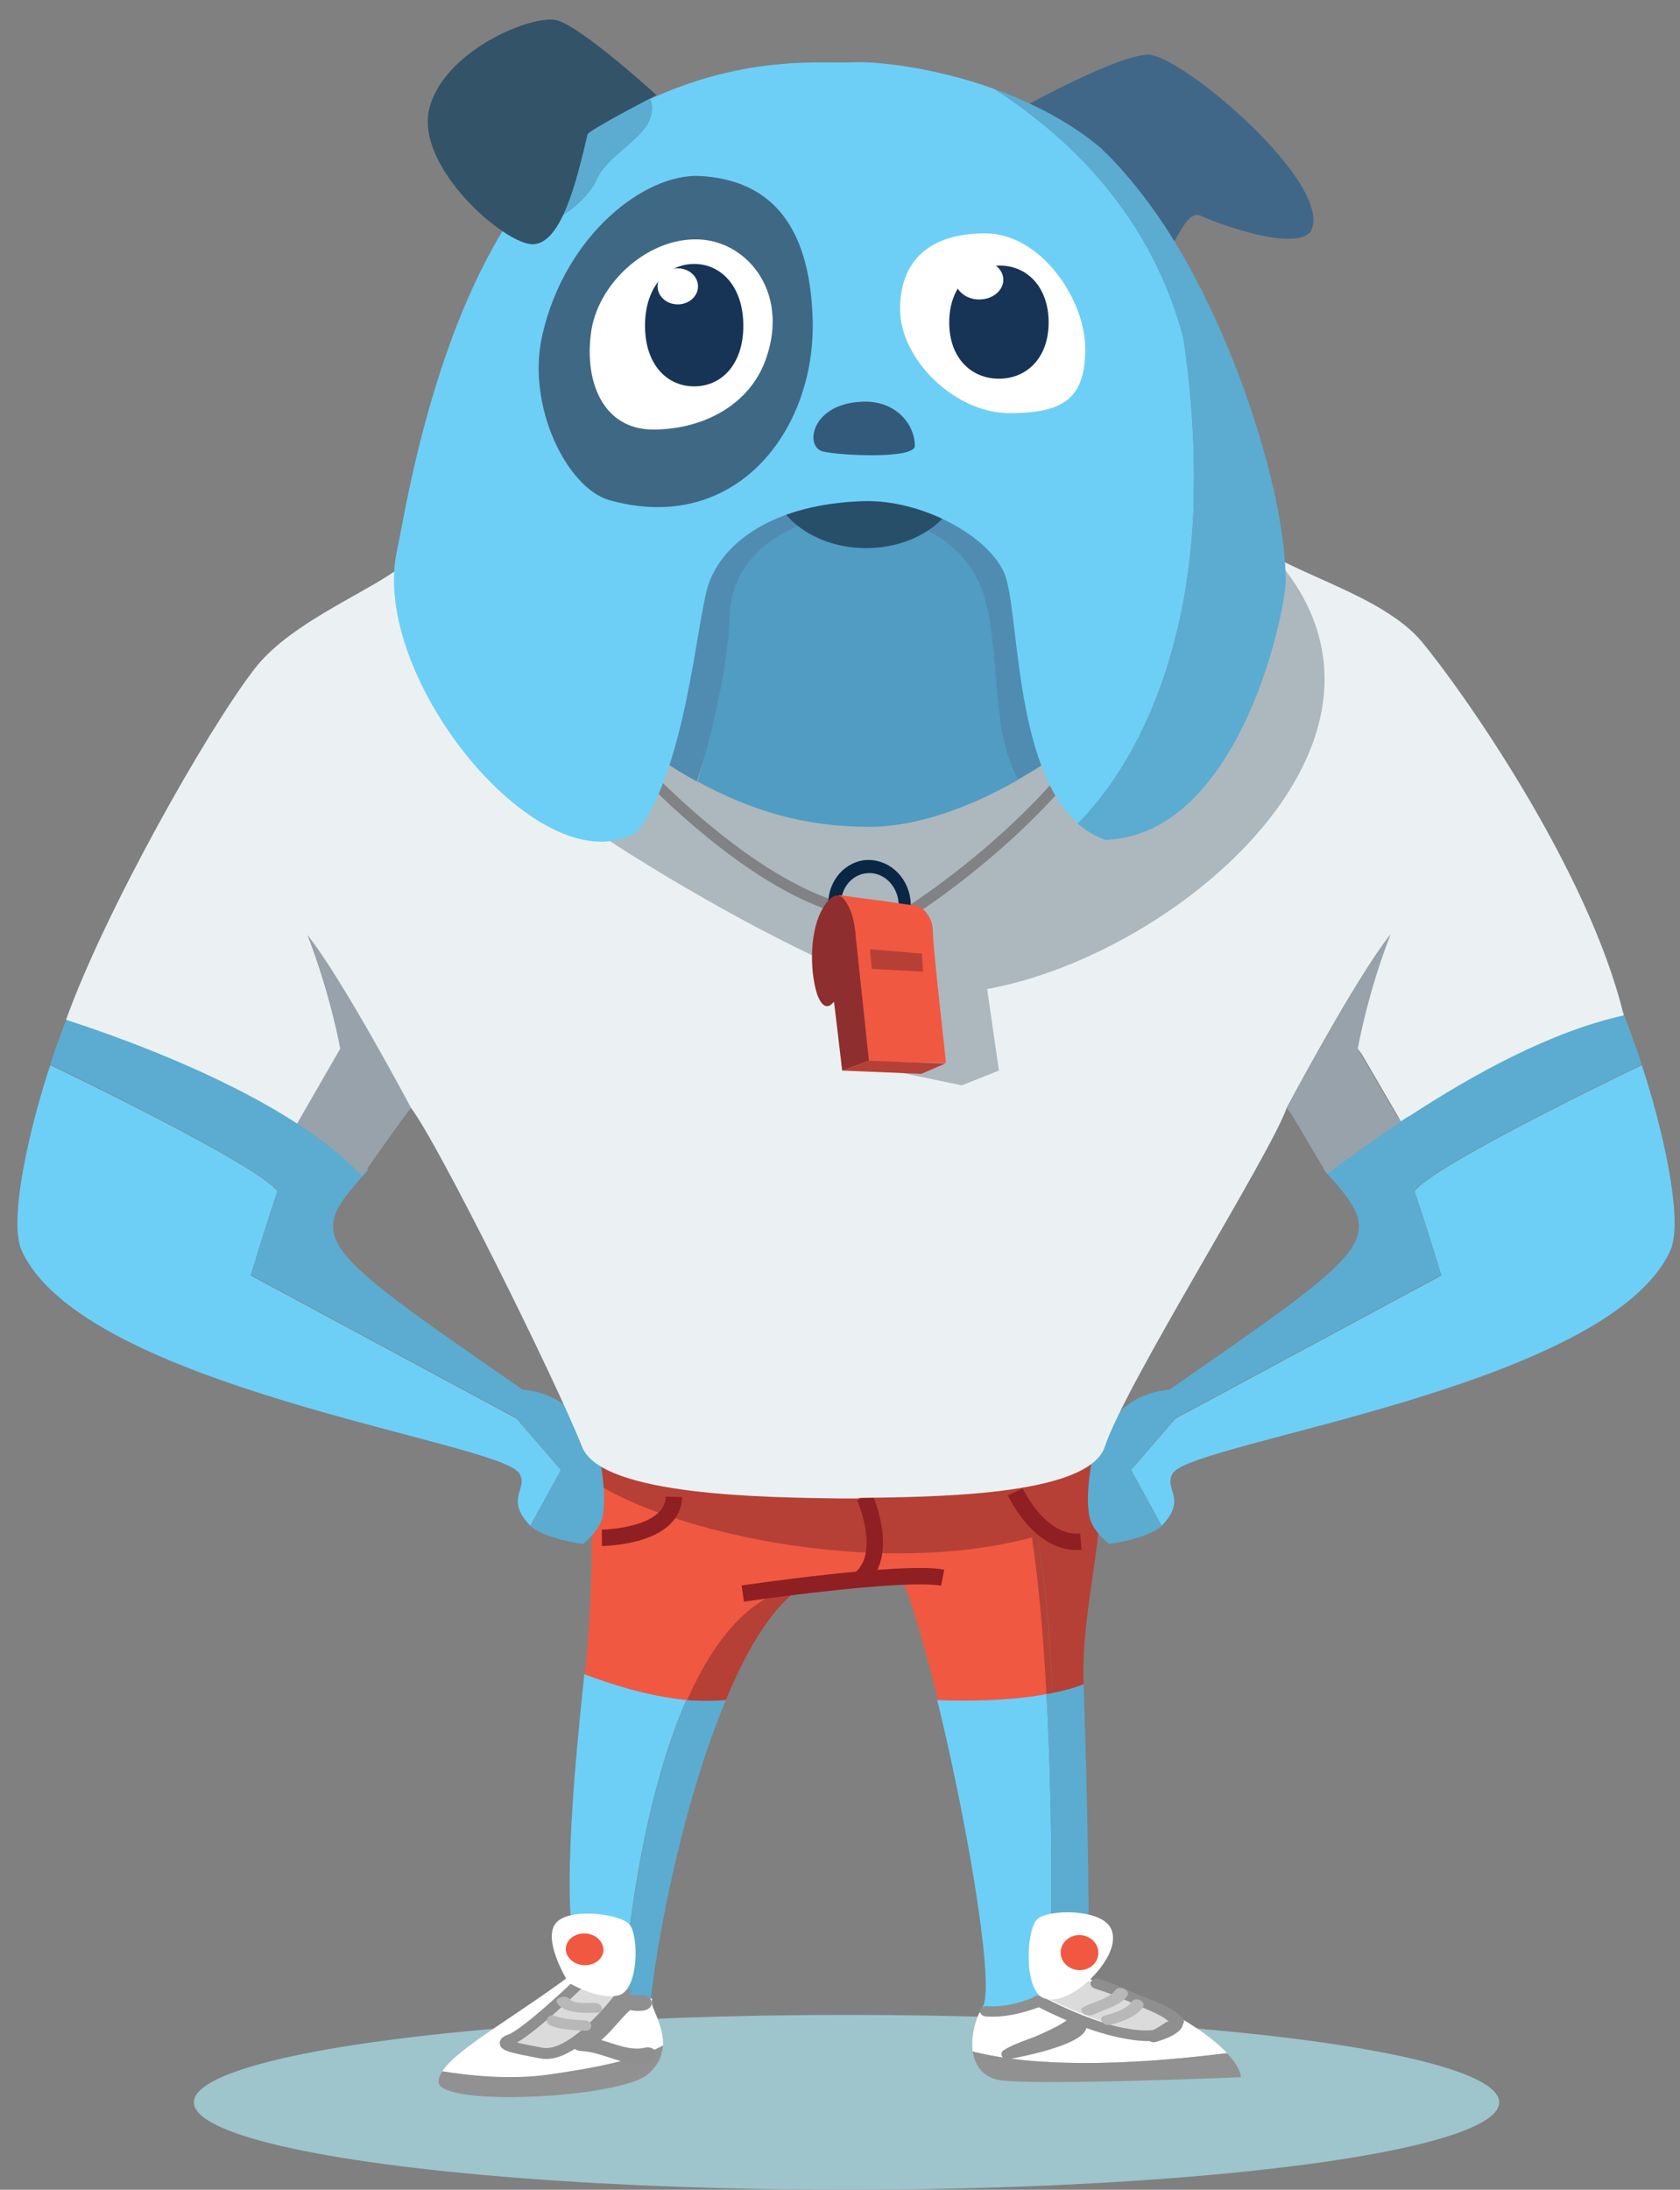 <?xml version="1.0" encoding="utf-8"?>
<!-- Generator: Adobe Illustrator 19.2.1, SVG Export Plug-In . SVG Version: 6.00 Build 0)  -->
<svg version="1.1" id="Layer_1" xmlns="http://www.w3.org/2000/svg" xmlns:xlink="http://www.w3.org/1999/xlink" x="0px" y="0px"
	 viewBox="0 0 307.6 400.7" style="enable-background:new 0 0 307.6 400.7;" xml:space="preserve">
<rect x="0" y="0" width="307.6" height="400.7" fill="#808080" stroke="none"/>
<style type="text/css">
	.st0{fill:#9EC4CC;}
	.st1{fill:#B64036;}
	.st2{fill:#5BACD0;}
	.st3{fill:#6DCFF6;}
	.st4{fill:#F15841;}
	.st5{fill:none;stroke:#8F1F22;stroke-width:3;stroke-miterlimit:10;}
	.st6{fill:#919191;}
	.st7{fill:#FFFFFF;}
	.st8{fill:#DBDBDB;stroke:#8F8F8F;stroke-width:2;stroke-miterlimit:10;}
	.st9{fill:#DBDBDB;}
	.st10{fill:#8F8F8F;}
	.st11{fill:#B8B8B8;}
	.st12{fill:#97A2AA;}
	.st13{fill:#EBF1F3;}
	.st14{fill:#ACB8BD;}
	.st15{fill:none;stroke:#808285;stroke-width:2;stroke-linecap:round;stroke-miterlimit:10;}
	.st16{fill:#092645;stroke:#092645;stroke-miterlimit:10;}
	.st17{fill:#8F2E2E;}
	.st18{fill:#508CB1;}
	.st19{fill:#519CC2;}
	.st20{fill:#284F69;}
	.st21{fill:#406787;}
	.st22{fill:#335368;}
	.st23{fill:#335A7B;}
	.st24{fill:#3F6885;}
	.st25{fill:#173457;}
</style>
<g id="Layer_10">
	<ellipse class="st0" cx="155" cy="384.7" rx="119.5" ry="16"/>
</g>
<g id="jambes">
	<g>
		<path class="st1" d="M125.7,311.1c2.4,0.2,4.9,0.2,7.2,0c3.6-8.8,8-16.2,12.9-20c0.9-0.5,1.9-0.8,2.9-1.1
			C138.2,290.4,130.9,299.3,125.7,311.1z"/>
		<path class="st2" d="M125.7,311.1c-8.3,18.8-10.9,44.7-11.7,54.2c1.7,0.4,3.4,0.6,5.2,0.4c0.3-4.4,4.4-32.3,13.7-54.6
			C130.6,311.3,128.1,311.3,125.7,311.1z"/>
		<path class="st3" d="M107,306.3c-2.3,21.4-4.2,45.2-1,53c-0.5,0.4-1.1,0.8-1.6,1.1c2.4,1.8,5.7,3.9,9.6,4.8
			c0.7-9.5,3.4-35.4,11.7-54.2C118.5,310.4,111.3,308,107,306.3z"/>
		<path class="st4" d="M188.4,278c-28.2,8.8-67.1-2.2-80.5-7.3c0,0.3,0.1,0.6,0.1,0.8c0.3,4.6,0.9,17.5-0.9,34.9
			c4.3,1.6,11.5,4,18.7,4.7c5.2-11.7,12.5-20.7,23-21.1c6.4-1.9,14-0.5,16-1c0.9-0.2,3.8,9.6,7,22.2c5.1,0.2,13.1,0.1,20-1.1
			C191,298.7,190,287.4,188.4,278z"/>
		<path class="st3" d="M171.6,311.1c5,20.2,10.4,50.6,8.5,55.8c-0.3,0.4-0.5,0.9-0.7,1.3c3.3-0.1,7.9-0.8,12.7-2.8
			c0.5-9.6,0.7-34.1-0.5-55.4C184.7,311.3,176.7,311.3,171.6,311.1z"/>
		<path class="st1" d="M192.7,309.8c2-0.4,4-0.9,5.7-1.6c-0.5-13,3.7-26.2,3-36.3c-2.6,1.3-11.4-0.8-14.1,0.1c0.4,1.9,0.8,3.9,1.1,6
			c0.3-0.1,0.6-0.2,0.8-0.2C191.2,287,192.3,298.3,192.7,309.8z"/>
		<path class="st1" d="M192.7,309.8c-0.5-11.5-1.5-22.8-3.5-32.1c-0.3,0.1-0.6,0.2-0.8,0.2c1.6,9.4,2.6,20.7,3.2,32.1
			C192,310,192.4,309.9,192.7,309.8z"/>
		<path class="st2" d="M198.4,308.2c-1.7,0.7-3.6,1.2-5.7,1.6c-0.4,0.1-0.8,0.1-1.1,0.2c1.2,21.3,1,45.8,0.5,55.4c2.3-1,4.7-2.2,7-4
			C199.6,357,199.2,331.3,198.4,308.2z"/>
	</g>
	<path class="st1" d="M201.2,276.7c-0.2-2.9,1.1-10.4,0.9-12.7c-40.7,11.2-82,8.9-93.7,3.6c0.2,1.1-0.6,2.1-0.5,3
		C123.4,281.5,172.2,291.7,201.2,276.7z"/>
	<path class="st5" d="M158.3,273.9c0,0,4.7,10.5-0.8,15"/>
	<g>
		<path class="st6" d="M81,379c-0.4,0.7-0.7,1.3-0.7,1.9c-0.2,4.7,33.3,3.1,38.4-1.4c1.9-1.7,2.6-3.5,2.7-5.3
			c-5.2,2.8-13.6,4.3-21.6,5.4C92.8,380.6,85.1,379.6,81,379z"/>
		<path class="st7" d="M119.4,366.9c0-0.2-0.1-0.6,0-1.2c-5.6,0.6-10.6-2.5-13.8-5.1C94.5,369,83.8,374.7,81,379
			c4.1,0.7,11.8,1.6,18.8,0.7c8-1.1,16.4-2.6,21.6-5.4C121.5,371.2,119.9,368.4,119.4,366.9z"/>
	</g>
	<g>
		<path class="st7" d="M224.7,375.7c-3.2-3.3-10.5-9-26.9-14.1c0-0.1,0-0.2,0-0.2c-6.7,5.3-14,6.7-18.5,6.9c-1,2.2-1.5,4.8-1.2,7.1
			C182.9,376.6,195.8,379.3,224.7,375.7z"/>
		<path class="st6" d="M178.1,375.4c0.4,2.5,1.8,4.6,4.7,5.2c6.2,1.1,44.4-0.5,44.4-0.5s0.1-1.7-2.6-4.4
			C195.8,379.3,182.9,376.6,178.1,375.4z"/>
	</g>
	<path class="st8" d="M107,362l7.1,2.7c0,0-8.8,12.1-14.9,11c-6-1.1-7.9-1.6-6-2.4C96.2,372.5,107,362,107,362z"/>
	<path class="st9" d="M191.2,365.4c0,0,15.6,7.9,21.2,6.2c2.7-1.6,2.7-1.6,2.7-1.6l-17.3-8.3L191.2,365.4z"/>
	<path class="st10" d="M118.1,374.7c-2.6,0.6-5.3-0.6-8-1.4c2-1.7,3.4-3.8,5.3-5.5c0.1,0,0.3,0.1,0.4,0.1c0.7,0.1,1.4,0.1,2.1,0
		c1-0.2,1.6-0.9,1.4-1.7c-0.2-0.7-1.2-1.3-2.2-1.1c-0.1,0-0.1,0-0.1,0c-0.1,0-0.1,0-0.2,0c-0.1,0-0.7-0.1-0.5,0
		c-0.6-0.1-1.2-0.2-1.9-0.3c-1-0.2-1.8,0.6-1.9,1.2c-2.5,2.3-4.2,5.1-7.4,6.8c-1.4,0.7-0.3,2.4,1.2,2.5c4.4,0.2,8,3.1,12.6,2.2
		C121.1,376.9,120.3,374.2,118.1,374.7z"/>
	<path class="st10" d="M216.6,370.4c0.2-0.3,0.3-0.7-0.1-1.1c-1.5-1.7-3.8-2.6-6.1-3.5c-3.1-1.2-5.9-2.7-9.2-3.7
		c-1.5-0.4-2.2,1.3-0.7,1.8c3,0.9,5.8,2.2,8.6,3.4c1.8,0.8,3.5,1.4,4.9,2.6c-0.2,0-0.4,0.1-0.6,0.2c-0.7,0.5-1.5,1-2.3,1.4
		c-0.1,0-0.1,0-0.2,0c-6.2,0.5-15.2-3.6-20.2-6.2c-0.7-0.3-1.3-0.1-1.7,0.3c-2.6,1-5.3,1.7-8.3,1.5c-1.6-0.1-1.7,1.8-0.1,1.9
		c3.4,0.2,6.6-0.6,9.6-1.7c1.5,0.8,3.3,1.6,5.1,2.4c-1.7,1.2-3.6,2-5.6,2.9c-2,0.8-4.3,1.5-6,2.6c-0.8,0.6-0.1,1.9,1.1,1.6
		c2.5-0.5,13.5-2.6,14.1-5.7c3.9,1.4,8,2.4,11.6,2.4c0.3,0.2,0.8,0.3,1.3,0.1l0,0C213.5,373.1,216.4,372,216.6,370.4z"/>
	<path class="st11" d="M204.2,364.2c-1.1,1.5-3.9,2.1-5.7,3c-1.4,0.7,0.4,2.1,1.8,1.4c2.1-1,4.9-1.6,6.1-3.4
		C207.1,364.2,204.9,363.2,204.2,364.2z"/>
	<path class="st11" d="M207.2,366.3c-1,1.4-3.1,2-4.9,2.5c-1.5,0.4-0.3,2.1,1.1,1.7c2.2-0.6,4.6-1.5,5.8-3.1
		C210,366.3,208,365.2,207.2,366.3z"/>
	<path class="st11" d="M108.7,366.5c-1,0-3.6,0.2-4.3-0.6c-0.9-1.1-3.2-0.2-2.3,0.8c1.4,1.7,4.8,1.7,7.2,1.6
		C110.9,368.3,110.3,366.4,108.7,366.5z"/>
	<path class="st11" d="M107.1,369.7c-1.9-0.1-3.8-0.2-5.5-0.8c-1.4-0.5-2.1,1.2-0.7,1.8c1.9,0.7,4.1,0.8,6.2,0.9
		C108.6,371.7,108.7,369.8,107.1,369.7z"/>
	<path class="st5" d="M136,291.6c0,0,29.3-4.3,36.6-2.9"/>
	<path class="st5" d="M185.9,273c0,0,4.5,9.8,12,9.1"/>
	<path class="st7" d="M104.1,362.8c0,0-4.5-7.1-2.6-10.5s11.9-2.2,13.7-0.2c1.8,1.9,1.8,12-1.9,13S104.1,362.8,104.1,362.8z"/>
	<path class="st4" d="M110.5,356.9c-0.1,1.6-1.7,2.8-3.6,2.7c-1.9-0.1-3.4-1.5-3.3-3.1c0.1-1.6,1.7-2.8,3.6-2.7
		S110.5,355.3,110.5,356.9z"/>
	<path class="st7" d="M199.6,362.2c0,0,5.5-5.1,3.9-9.1c-1.5-3.9-11.6-3.8-13.6-1.9c-2,1.9-2.5,12.8,1.1,14.4
		C194.7,367.1,199.6,362.2,199.6,362.2z"/>
	<path class="st4" d="M194.2,357.1c-0.1,1.8,1.4,3.3,3.3,3.4c1.9,0.1,3.5-1.2,3.6-3s-1.4-3.3-3.3-3.4S194.3,355.4,194.2,357.1z"/>
	<path class="st5" d="M110.2,281.4c0,0,13-0.1,13.2-7.5"/>
</g>
<g id="bras">
	<g>
		<path class="st3" d="M94.6,259.6l-48.7-26.2c0,0,3-10,4.9-15.4c-2.9-4.1-30.6-17.8-41.6-23.1c-3.6,10.8-7.8,28.4-5.2,34
			c11.5,25,86.9,34.8,91,40.6c2,2.9-2.8,4.6,2.1,9.7l5.6-10.2L94.6,259.6z"/>
		<path class="st2" d="M109.2,265.2c-1-2.2-4-10.1-13.5-10.9c-38.8-26.9-39.9-27.5-28.2-40.3c-14.5-11-40.1-26.3-54.9-28.9
			c0,0.5-2.1,5.5-3.4,9.7c11,5.3,38.6,19,41.6,23.1c-1.8,5.4-4.9,15.4-4.9,15.4l48.7,26.2l8.1,9.5l-5.6,10.2c1.9,2,8.6,3.3,9.8,3.3
			c-0.5,0,2.9-1.9,3.5-5.3C111,273.8,110.2,267.4,109.2,265.2z"/>
	</g>
	<g>
		<path class="st3" d="M215.2,259.6l48.7-26.2c0,0-3-10-4.9-15.4c2.9-4.1,30.6-17.8,41.6-23.1c3.6,10.8,7.8,28.4,5.2,34
			c-11.5,25-86.9,34.8-91,40.6c-2,2.9,2.8,4.6-2.1,9.7l-5.6-10.2L215.2,259.6z"/>
		<path class="st2" d="M200.6,265.2c1-2.2,4-10.1,13.5-10.9c38.8-26.9,39.9-27.5,28.2-40.3c14.5-11,40.1-26.3,54.9-28.9
			c0,0.5,2.1,5.5,3.4,9.7c-11,5.3-38.6,19-41.6,23.1c1.8,5.4,4.9,15.4,4.9,15.4l-48.7,26.2l-8.1,9.5l5.6,10.2
			c-1.9,2-8.6,3.3-9.8,3.3c0.5,0-2.9-1.9-3.5-5.3C198.8,273.8,199.6,267.4,200.6,265.2z"/>
	</g>
</g>
<g id="tshirt">
	<g>
		<path class="st12" d="M62.3,191.9l-7.9,13.7c4.6,3,8.7,6.2,11.9,9.6c2.7-3.9,8-11.4,9-12.5c0,0-12.6-23.7-19-31.7
			C60.7,182,62.3,191.9,62.3,191.9z"/>
		<path class="st13" d="M156.9,68.7c-1.1-0.1-2-0.1-2.7,0c-0.2,0-0.4,0.1-0.6,0.2c-20.4,2-74.8,29.9-79,33.8
			c-5.3,5-21.1,10.7-28,19.7c-8.8,11.4-27.5,44.6-34.5,64.2c9.2,3,28,9.7,42.3,19l7.9-13.7c0,0-1.7-9.8-6-20.8
			c6.4,8,19,31.7,19,31.7c4.9,6.4,26.2,49.2,31.3,62c3.6,9,34.1,9.2,47.2,9.4c0.8,0,1.7,0,2.9,0c0.1,0,0.1,0,0.2,0s0.1,0,0.2,0h0.1
			V68.7C157.1,68.7,157,68.7,156.9,68.7z"/>
	</g>
	<g>
		<path class="st12" d="M248.6,191.9c0,0,1.7-9.8,6-20.8c-6.4,8-19,31.7-19,31.7c1.2,1.2,5,8.4,7.4,12c3.7-2.7,8.2-6,13.4-9.5
			L248.6,191.9z"/>
		<path class="st13" d="M248.6,191.9l9.5,12.3c11.5-7.5,25.7-15.4,39.2-18.4c-6.5-26.9-29.9-59.9-37-68.4
			c-7.3-8.7-24.7-12.7-30-17.7c-4.1-3.9-52.6-28.8-73-30.8c-0.2-0.1-0.4-0.2-0.6-0.2c-0.7-0.1-1.6-0.1-2.7,0c-0.1,0-0.2,0-0.3,0
			v205.4h0.1c0.1,0,0.1,0,0.2,0s0.1,0,0.2,0c1.2,0,2.2,0,2.9,0c13.1-0.2,42.2-0.2,45.2-9.4c3.7-11.3,30.3-53.4,33.3-62
			c0,0,12.6-23.7,19-31.7C250.3,182,248.6,191.9,248.6,191.9z"/>
		<path class="st13" d="M256.5,205.2c0.5-0.4,1.1-0.7,1.7-1.1l-9.5-12.3L256.5,205.2z"/>
	</g>
</g>
<g id="shadows">
	<path class="st14" d="M104.3,148.7c9.7,7.8,49.6,31.3,63.2,32.9c33.7,3.9,97.9-41.3,66.7-78.7c-6.8-13.5-20.1,15.1-20.1,15.1
		l-52.7,2.4c0,0-30.2,4-31.2,4.5s-19.9,12.5-19.9,12.5L104.3,148.7z"/>
	<polygon class="st14" points="179.3,171 182.9,195.9 176.1,198.6 160.2,195.3 158.8,176.4 175,168.7 	"/>
</g>
<g id="sifflet">
	<path class="st15" d="M166,167.2c-5.1,3,41.1-23.6,44.7-57.2"/>
	<path class="st15" d="M97.7,118c0,0,39.1,53.4,67.9,49.3"/>
	<g>
		<path class="st16" d="M158.3,157.9c-3.8,0.5-6.6,4.2-6.1,8.5c0.5,4.2,4,7.3,7.9,6.8c3.8-0.5,6.6-4.2,6.1-8.5
			C165.7,160.5,162.2,157.5,158.3,157.9z M160,171.9c-3.2,0.4-6.1-2.1-6.5-5.6s1.8-6.6,5-7s6.1,2.1,6.5,5.6
			C165.4,168.3,163.2,171.5,160,171.9z"/>
		<g>
			<g>
				<path class="st4" d="M156.5,170.6L156.5,170.6c0.1-1.8-1.1-3.4-1.7-4.6c-0.4-0.8-0.9-1.4-1.4-1.8l0.2-0.4c0,0,14.6,1.9,14.8,2.1
					c0.2,0.1,2.4,1.6,2.4,4.5s2.4,23.7,2.4,24.1l-14.8-0.3C158.4,189.4,156.5,170.6,156.5,170.6z"/>
			</g>
			<polygon class="st1" points="169,177.8 159.6,177.3 159.3,173.7 168.8,174.5 			"/>
			<g>
				<path class="st17" d="M155,165.2c0.3,0.5,0.6,1.1,0.9,1.9c0.4,1.2,0.7,2.8,0.8,4.5c0,0,1.9,17.8,2.4,22.5l0,0l-4.9,1.8
					c-0.1-1-1.5-12.6-1.5-12.6c-0.1,0.1-0.1,0.2-0.2,0.2c-1.5,1.7-2.5-0.5-2.9-1.6c-1.5-4.8-1.2-11.9,1-15.6
					C151.7,164.4,153.4,162.5,155,165.2z"/>
			</g>
			<polygon class="st1" points="159,194.1 154.1,195.9 168.7,196.5 173.1,194.6 			"/>
		</g>
	</g>
</g>
<g id="menton">
	<g>
		<path class="st18" d="M201.4,131.7c-3.6-12.8-12.4-32.8-16.7-37c-5.1-5-18.1-9.3-28.7-9c-16.1,0.5-26.8,9.2-31.4,17.3
			c-3.3,6-9.9,21.9-11,31.2c4.2,2.7,9.5,6.4,14,8.8c2.3-7.2,6.7-20.5,6.9-30.1c0.4-14.5,15.1-19.2,22.6-18.8s19.6,3.1,22.6,17.3
			c2.3,11.1,1.8,22.1,6.6,31.3C193.1,138.9,198.5,134.7,201.4,131.7z"/>
		<path class="st19" d="M157.2,94.1c-7.5-0.3-23.2,4.3-23.6,18.8c-0.3,9.6-3.7,22.9-5.9,30.1c9.8,5.3,19.4,8.3,31.5,8.3
			c9.1,0,19-3.9,27.2-8.6c-4.8-9.2-3.3-20.2-5.6-31.3C177.8,97.2,164.7,94.4,157.2,94.1z"/>
	</g>
</g>
<g id="bouche">
	<g>
		<path class="st20" d="M141.1,87.8c0.7,7,8.3,12.5,17.5,12.5s16.7-5.5,17.5-12.5H141.1z"/>
	</g>
</g>
<g id="tete">
	<path class="st21" d="M187.9,19.3c0,0,16.1-8.9,22.1-9.3c6-0.4,34.9,24.2,29.9,32.5c-3.3,3.4-16.5-1.4-20-3s-5.2,8.8-11.3,12.8
		C202.4,56.3,187.9,19.3,187.9,19.3z"/>
	<g>
		<path class="st3" d="M216.7,62c-5.6-25.8-24.3-38.9-34.6-45.7c-11.3-4.1-22.1-5.1-25.7-4.9c-6.9,0.3-24-2-46,11.3
			c-28.5,17.3-36,70.5-37.7,78c-5.2,23.3,26.6,62.2,44,51.5c9-11.9,10.8-38.5,13-45.2c2.7-8,12.3-14.8,28.4-15.3
			c10.6-0.3,22.6,6.2,25.7,13c2.9,6.1,1.6,35.6,13.6,46C206.5,141.6,224.5,115.4,216.7,62z"/>
		<path class="st2" d="M210.5,37.4c-1.7-2.4-5.4-6.9-7.9-9.3c-0.3-0.3-0.6-0.5-0.8-0.8c-5.8-5-12.9-8.5-19.7-11
			c10.3,6.8,28,20.5,34.6,45.8c7.8,53.4-10.3,79.5-19.4,88.6c1.5,1.3,3.2,2.3,5.1,3c4.1-0.2,7.7-1.4,10.9-3.4
			c16.4-10.2,22.1-39.7,22.1-43.9C235.5,89.4,224.6,56.4,210.5,37.4z"/>
	</g>
	<path class="st2" d="M118,16.6c-1.8-1.8-5.4-2.1-7.1,0c-3.6,4.6-8.1,8.1-10.3,13.7c-1,2.5-2.7,8.9-0.3,9.6c2.8,0.8,7.9-4.4,8.9-6.9
		c1.4-3.5,6.3-6.3,8.7-9.3C119.7,21.5,120.1,18.7,118,16.6z"/>
	<path class="st22" d="M120.2,17.4c0,0-13.8-12.6-18.3-13.7c-4.5-1.1-20.7,5.6-23.3,16.2c-2.6,10.6,13.8,24.9,19,24.8
		c5.2-0.2,7.9-11.3,10-20.2C109.3,23,120.2,17.4,120.2,17.4z"/>
	<path class="st23" d="M158,73.5c6-0.2,9.5,4.1,9.5,8.1c0,2.4-13.6,1.8-16.9,1C147.3,81.7,148.5,73.8,158,73.5z"/>
</g>
<g id="yeux1">
	<path class="st24" d="M148.8,58.6c0.5,20.4-14.3,39.4-37.3,32.9c-7.6-2.2-15.2-17.1-12.2-30.2c4.2-18.4,18.8-29.6,28.9-29.1
		C140.1,32.9,148.3,40,148.8,58.6z"/>
	<path class="st7" d="M198.7,63.8c0,9.1-3.9,11.8-13.9,11.8s-20-9.9-20-19s5.6-13.9,15.6-13.9C190.5,42.7,198.7,54.7,198.7,63.8z"/>
	<path class="st25" d="M192,59c0,6.6-4.1,10.3-9.1,10.3s-9.1-3.7-9.1-10.3s4.1-10.4,9.1-10.4C187.9,48.5,192,52.4,192,59z"/>
	<ellipse class="st7" cx="179.3" cy="51.2" rx="4.4" ry="3.6"/>
	<path class="st7" d="M140.3,65.5c-2.9,8.6-11.6,13.1-20.7,13.1S107,70,108.2,61c1.1-8.9,10-17.2,19.1-17.2
		C136.4,43.7,144.6,53.1,140.3,65.5z"/>
	<path class="st25" d="M136.1,59.6c0,7.1-4,11.1-9,11.1s-9-4-9-11.1s4-11.3,9-11.3S136.1,52.5,136.1,59.6z"/>
	<ellipse class="st7" cx="124.1" cy="52.4" rx="3.7" ry="3.3"/>
</g>
</svg>
